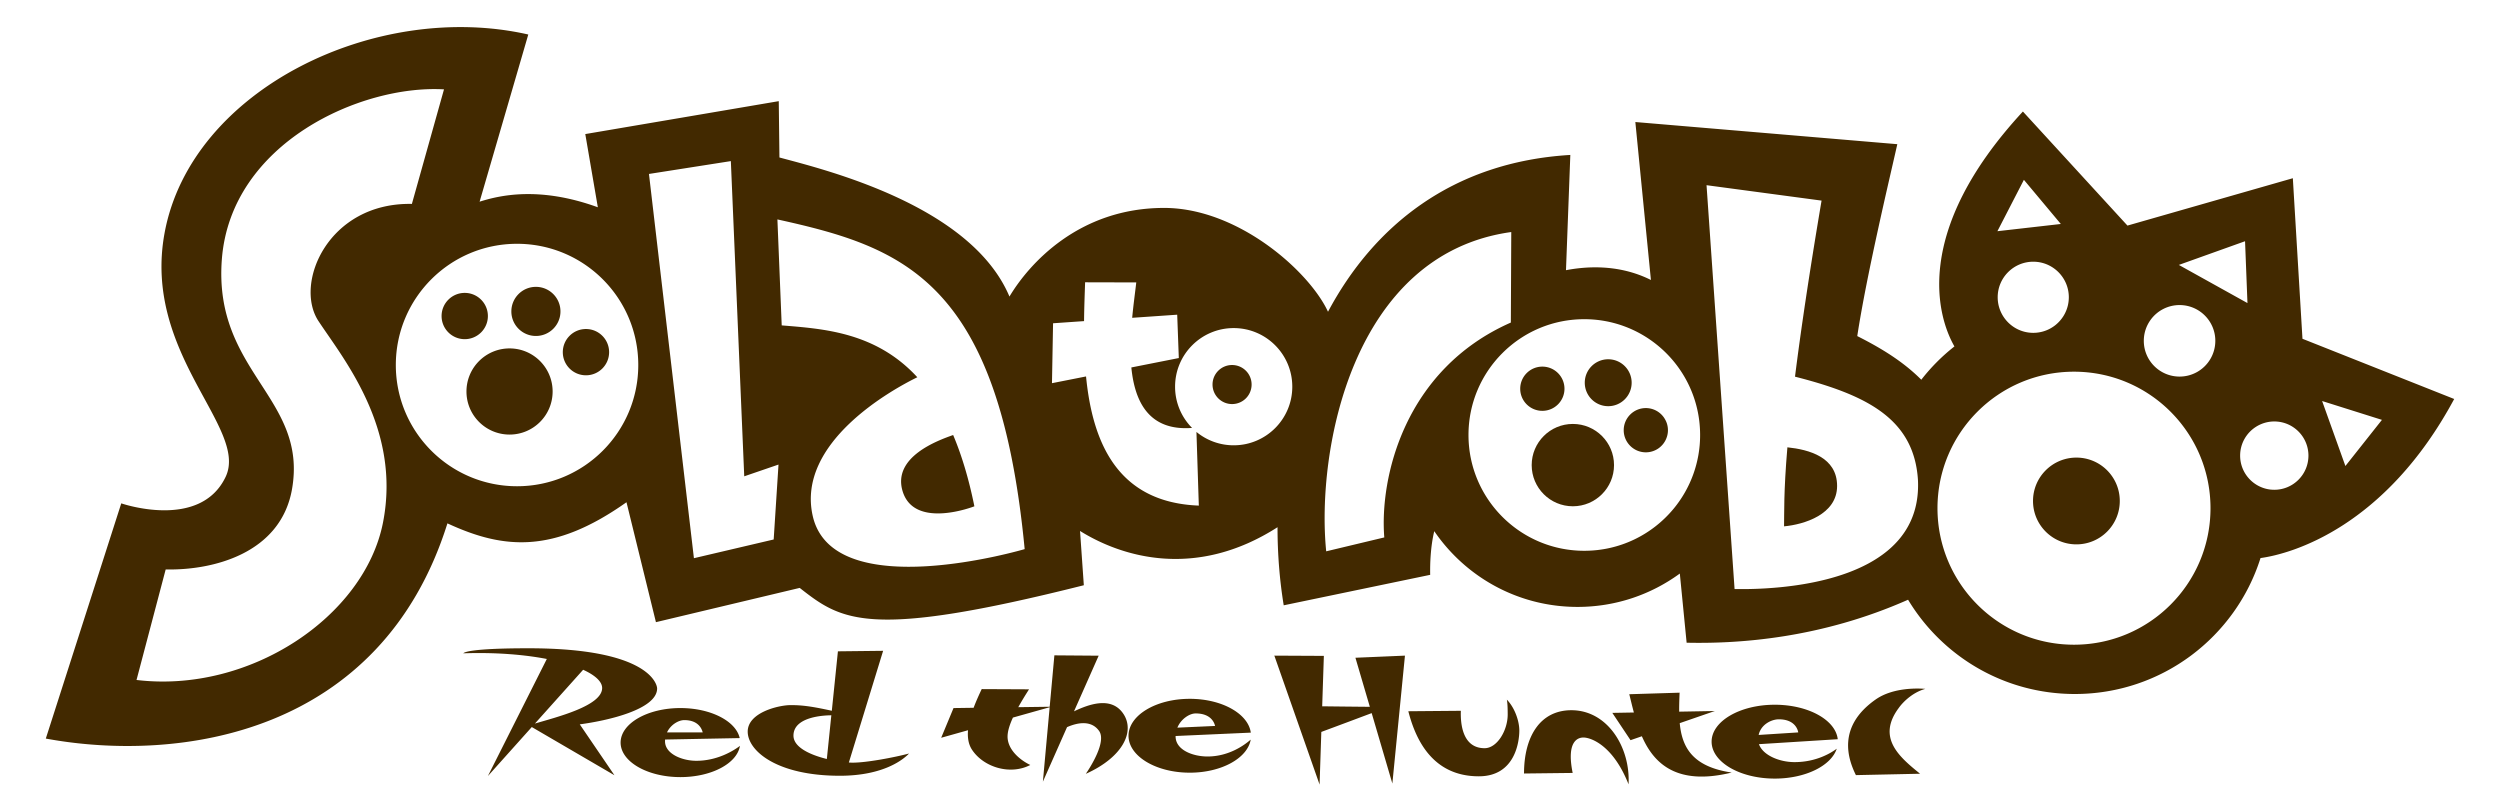 <svg height="786" viewBox="0 -11.246 999.999 326.359" width="2500" xmlns="http://www.w3.org/2000/svg"><switch><g fill="#422900"><path d="m743.773 190.527c0 11.88-13.773 16.013-22.026 16.773.12-5.374-.227-13.761 1.387-32.813 8.96.934 20.639 4.079 20.639 16.04z"/><path d="m937 129.421-4-66.667-68.667 19.667-43.412-47.36c-46.387 50.134-35.293 85.587-28.428 97.533a79.91 79.91 0 0 0 -13.759 13.827c-7.601-7.627-16.801-13.188-26.587-18.12 3.88-25.493 13.399-65.32 16.626-79.681l-108.773-9.199 6.468 65.586c-14.015-7.026-28.081-5.426-35.268-4.066l1.8-47.854c-49.227 2.934-81.721 29.707-100.613 65.107-7.746-16.773-37.346-43.107-68.053-43.107-35.613 0-56.24 23.467-64.214 36.801-16.026-37.974-76.813-52.707-95.506-57.747l-.28-23.387-80.334 13.667 5.213 30.399c-24.399-8.866-40.906-4.92-49.094-2.319l20.214-69.414c-63-14.333-139.933 22.68-151 82.334-9.333 50.333 35 81 25.333 101.333-10.626 22.347-43.333 11-43.333 11l-31.333 97.667c55.387 10.213 139.134-1.4 166.76-89.359 23.214 10.731 43.894 12.773 74.347-8.773l12.227 49.799 59.694-14.227c17.533 13.733 28.453 21.428 117.973-1.106l-1.573-22.534c17.333 10.801 47.987 20.24 82-1.56 0 11.16.879 22.081 2.572 32.427l60.814-12.653c-.08-4.32.094-11.492 1.691-18.133 12.961 18.987 34.761 31.453 59.494 31.453 15.88 0 30.56-5.146 42.468-13.854l2.826 28.722c21.546.466 55.52-1.707 91.947-17.854 14.133 23.467 39.865 39.147 69.252 39.147 36.147 0 66.748-23.72 77.081-56.427v-.014c12.84-1.746 51.786-12.732 80.426-66.053zm-797 76.333c-7.667 39-55.333 71-102.333 65.333l12.107-45.893c19.333.453 47.733-6.479 52.453-33.334 6.667-38-32.787-48.666-29.12-95.547 3.786-48.227 57.786-72.453 92.227-70.453l-13.334 47.561c-34.667-.667-49.107 33-38.773 48.666 10.333 15.667 34.44 44.667 26.773 83.667zm55.667-15.107c-27.799 0-50.333-22.534-50.333-50.334s22.534-50.333 50.333-50.333c27.801 0 50.333 22.533 50.333 50.333s-22.533 50.334-50.333 50.334zm106.56 22.107-33.12 7.773-18.667-159.547 34-5.333 5.56 130.88 14.227-4.88zm16.213-9.774c-6.893-30.521 33.013-52.507 43.427-57.587-17.201-18.72-38.893-20.119-56.307-21.533l-1.787-44c52.453 11.561 92 25.334 102.667 136.894 0 0-79.547 23.559-88-13.774zm174.787-29.333a24.239 24.239 0 0 1 -15.466-5.547l.987 30.587c-34.013-1.293-44.173-26.534-46.827-53.627l-14.147 2.8.453-24.88 12.867-.894c.066-5.64.267-11.093.44-16.119l21.24.053c-.426 3.84-1.16 9-1.693 14.693l18.693-1.293.667 18-19.706 3.906c1.4 14.334 7.373 26.466 25.212 25.106a24.214 24.214 0 0 1 -7.054-17.12c0-13.439 10.894-24.333 24.333-24.333s24.334 10.894 24.334 24.333c.001 13.442-10.894 24.335-24.333 24.335zm62.533 38.252-24.119 5.773c-4.188-41.56 10.654-123.426 76.84-132.572l-.173 37.587c-44.374 19.56-54.535 64.653-52.548 89.212zm120.067-11.837c-8.827 10.626-22.133 17.385-37.026 17.385-26.547 0-48.08-21.52-48.08-48.079s21.533-48.08 48.08-48.08c11.493 0 22.039 4.04 30.319 10.761 10.841 8.799 17.773 22.253 17.773 37.319a47.906 47.906 0 0 1 -11.066 30.694zm88.733 17.492c-18.666 15.32-52.293 16-63.359 15.773l-11.641-167.68 47.761 6.4c-5.253 31.093-8.733 54.826-11.026 73.105 18.373 4.681 32.84 10.228 41.627 19.694 5.48 5.894 8.76 13.333 9.412 23.013.706 13.468-4.6 22.989-12.774 29.695zm148.6-128.64 1 25.68-28.493-15.84zm-91.827-25.493 15.334 18.333-26.334 3zm18.654 48.76c0 1.08-.12 2.12-.334 3.133-1.439 6.654-7.359 11.641-14.427 11.641-4.973 0-9.359-2.453-12.039-6.213a14.716 14.716 0 0 1 -2.734-8.561c0-8.146 6.614-14.76 14.773-14.76 8.148 0 14.761 6.613 14.761 14.76zm2.147 144.265c-31.294 0-56.681-25.372-56.681-56.68 0-31.307 25.387-56.68 56.681-56.68 31.307 0 56.68 25.373 56.68 56.68-.001 31.308-25.374 56.68-56.68 56.68zm56.533-118.478a14.801 14.801 0 0 1 -12.693 7.146c-8.2 0-14.854-6.641-14.854-14.84 0-3.24 1.04-6.24 2.801-8.681a14.846 14.846 0 0 1 12.053-6.173c8.199 0 14.84 6.653 14.84 14.854a14.77 14.77 0 0 1 -2.147 7.694zm26.641 54.145c-.707 0-1.4-.052-2.081-.146-6.84-1.014-12.106-6.906-12.106-14.026 0-4.974 2.561-9.348 6.439-11.88a14.154 14.154 0 0 1 7.748-2.308c7.826 0 14.173 6.347 14.173 14.188-.001 7.826-6.347 14.172-14.173 14.172zm29.519-9.866-9.667-26.986 24.84 7.826z"/><path d="m500.667 148.421a8.103 8.103 0 0 1 -8.106 8.106c-4.479 0-8.12-3.627-8.12-8.106 0-4.48 3.641-8.107 8.12-8.107a8.102 8.102 0 0 1 8.106 8.107zm-115.107 50.559s-24.894 9.773-29.787-6.227c-4.346-14.267 14.613-21.12 20.974-23.372 3.48 8.227 6.466 17.986 8.813 29.599zm-151.667-64c0 5.307-4.306 9.601-9.613 9.601-5.306 0-9.613-4.294-9.613-9.601s4.308-9.613 9.613-9.613c5.307 0 9.613 4.307 9.613 9.613zm-20.199-16.919c0 5.627-4.56 10.187-10.2 10.187-5.626 0-10.187-4.56-10.187-10.187s4.56-10.2 10.187-10.2c5.64-.001 10.2 4.573 10.2 10.2zm-30.134 1.919c0 5.307-4.306 9.601-9.613 9.601-5.306 0-9.613-4.294-9.613-9.601s4.307-9.613 9.613-9.613c5.307 0 9.613 4.307 9.613 9.613zm26.88 31.333c0 9.881-8 17.881-17.88 17.881-9.879 0-17.894-8-17.894-17.881 0-9.88 8.015-17.893 17.894-17.893 9.88.001 17.88 8.014 17.88 17.893zm650.707 45.454c0 9.948-8.054 18.014-18.014 18.014-9.946 0-18.014-8.065-18.014-18.014 0-9.946 8.067-18.013 18.014-18.013 9.961 0 18.014 8.066 18.014 18.013z"/><circle cx="634.054" cy="181.874" r="17.093"/><path d="m673.534 167.382a8.914 8.914 0 0 1 -.613 3.266v.013a9.159 9.159 0 0 1 -8.561 5.906c-5.066 0-9.188-4.12-9.188-9.185 0-5.068 4.121-9.188 9.188-9.188a9.14 9.14 0 0 1 7.76 4.307v.014a8.955 8.955 0 0 1 1.414 4.867zm-15.066-19.721c0 5.387-4.361 9.746-9.733 9.746-5.374 0-9.734-4.359-9.734-9.746 0-5.374 4.36-9.734 9.734-9.734 5.371 0 9.733 4.36 9.733 9.734zm-27.894 2.506c0 5.066-4.121 9.174-9.188 9.174s-9.187-4.107-9.187-9.174c0-5.08 4.12-9.187 9.187-9.187s9.188 4.107 9.188 9.187zm-360.467 154.48c-5.773 0-13-2.787-13-8.12 0-.239.013-.479.027-.707l30.985-.601c-1.573-7.039-12-12.466-24.626-12.466-13.707 0-24.827 6.414-24.827 14.333 0 7.92 11.12 14.334 24.827 14.334 12.92 0 23.534-5.68 24.72-12.961-2.465 1.854-9.186 6.188-18.106 6.188zm-5-16.893c5.747 0 7.254 3.507 7.653 5.106h-14.827c1.494-3.187 4.774-5.106 7.174-5.106zm204 6.773v-.173l31.227-1.4c-1.08-7.867-12.013-14.04-25.347-14.04-14.04 0-25.427 6.866-25.427 15.333 0 8.48 11.387 15.334 25.427 15.334 13.16 0 23.987-6.015 25.308-13.733-2.427 2.133-8.908 7.013-17.961 7.013-5.92-.001-13.227-2.628-13.227-8.334zm8.333-9.547c6.414 0 7.787 3.946 8.054 5.2l-15.654.706c1.508-3.639 5.068-5.906 7.6-5.906zm233.893 12.761 32.707-2.054c-.88-8-12.254-14.32-26.146-14.32-14.479 0-26.227 6.866-26.227 15.333 0 8.468 11.747 15.334 26.227 15.334 12.773 0 23.414-5.347 25.734-12.413-2.241 1.68-8.414 5.573-17.521 5.573-6.334 0-13.2-2.881-14.774-7.453zm8.227-10.32c6.867 0 7.947 4.547 8.081 5.439l-16.44 1.054c.972-4.44 5.427-6.493 8.359-6.493z"/><path d="m253.827 274.594c0-1.507-3-16.667-53.333-16.667-24.453 0-26.894 1.733-27.133 2.094 13.453-.454 25.28.533 34.667 2.347l-24.468 48.612 18.227-20.347 34.32 20.014-14.4-21.133c11.346-1.493 32.12-6.147 32.12-14.92zm-50.746 14.6 20.026-22.347c5.081 2.32 7.893 4.973 7.893 7.573 0 7.454-18.906 12.067-27.919 14.774zm132.026 16.227c-.494 0-1.054-.014-1.667-.066l14.227-46.374-18.773.214-2.532 24.68c-8.761-1.933-12.601-2.347-17.134-2.347-4.787 0-17.787 3-17.787 11s12.12 18.333 38.227 18.333c18.374 0 26.547-6.906 28.761-9.239-6.216 1.652-17.642 3.799-23.322 3.799zm-24.667-11.227c0-8.014 13.12-8.428 15.72-8.44l-1.866 18.146c-6.854-1.693-13.854-4.826-13.854-9.706zm301.387-2.107c0 4.16-1.494 19-16.827 19-20.174 0-26.627-16.867-29.266-27.013l21.813-.188c-.199 5.547.732 15.534 9.867 15.534 5.173 0 9.586-7.334 9.586-14 0-3.188-.133-5.014-.347-6.16 3.374 3.468 5.174 9.028 5.174 12.827zm45.346 22.32c-6.426-16.294-15.705-19.427-18.732-19.427-2.268 0-7.16 1.466-4.467 14.707l-20.2.239c.013-15.532 6.801-26.279 19.667-26.279 15.119 0 24.574 15.627 23.732 30.76zm42.827-4.88c-22.759 5.586-32.319-3.692-37.293-15.067l-4.707 1.627-7.56-11.333 8.946-.16c-.72-2.667-1.319-5.254-1.906-7.587l20.894-.64c-.107 2.681-.214 5.32-.174 7.88l14.8-.267-14.573 5.04c.947 10.093 5.359 18.121 21.573 20.507zm78.227.494-26.652.573c-3.2-6.507-8.027-20.013 8.199-31.399 7.294-5.107 17.72-4.654 20.653-4.414-4.746 1.268-8.906 4.893-11.094 7.974-9.092 12.266.12 20.199 8.894 27.266zm-346.4.041c1.894-2.801 8.667-13.347 5.507-17.814-3.199-4.506-8.827-3.547-13.306-1.574l-10.028 22.639 2.814-30.906-15.254 4.293c-1.347 2.934-2.227 5.682-2.227 7.894 0 5.199 4.786 9.56 9.44 11.788-8.44 4.385-19.547.879-24.28-6.455-1.44-2.254-1.827-5.027-1.573-7.973l-11.147 3.133 5.12-12.333 8.348-.12c1.066-2.841 2.306-5.521 3.359-7.76l19.654.094c-1.52 2.372-3.081 4.906-4.467 7.414l13.04-.175 1.947-21.347 18.387.146-10.24 23.106c6.173-2.945 15.64-6.426 20.573 1.147 4.8 7.349-.374 17.935-15.667 24.803zm132.507-49.082-5.227 53.106-8.586-29.239a4860.744 4860.744 0 0 1 -20.908 7.813l-.721 21.867-18.785-53.547 20.559.106-.691 20.934c5.199.066 13.68.16 19.785.213l-5.986-20.373z"/></g></switch></svg>